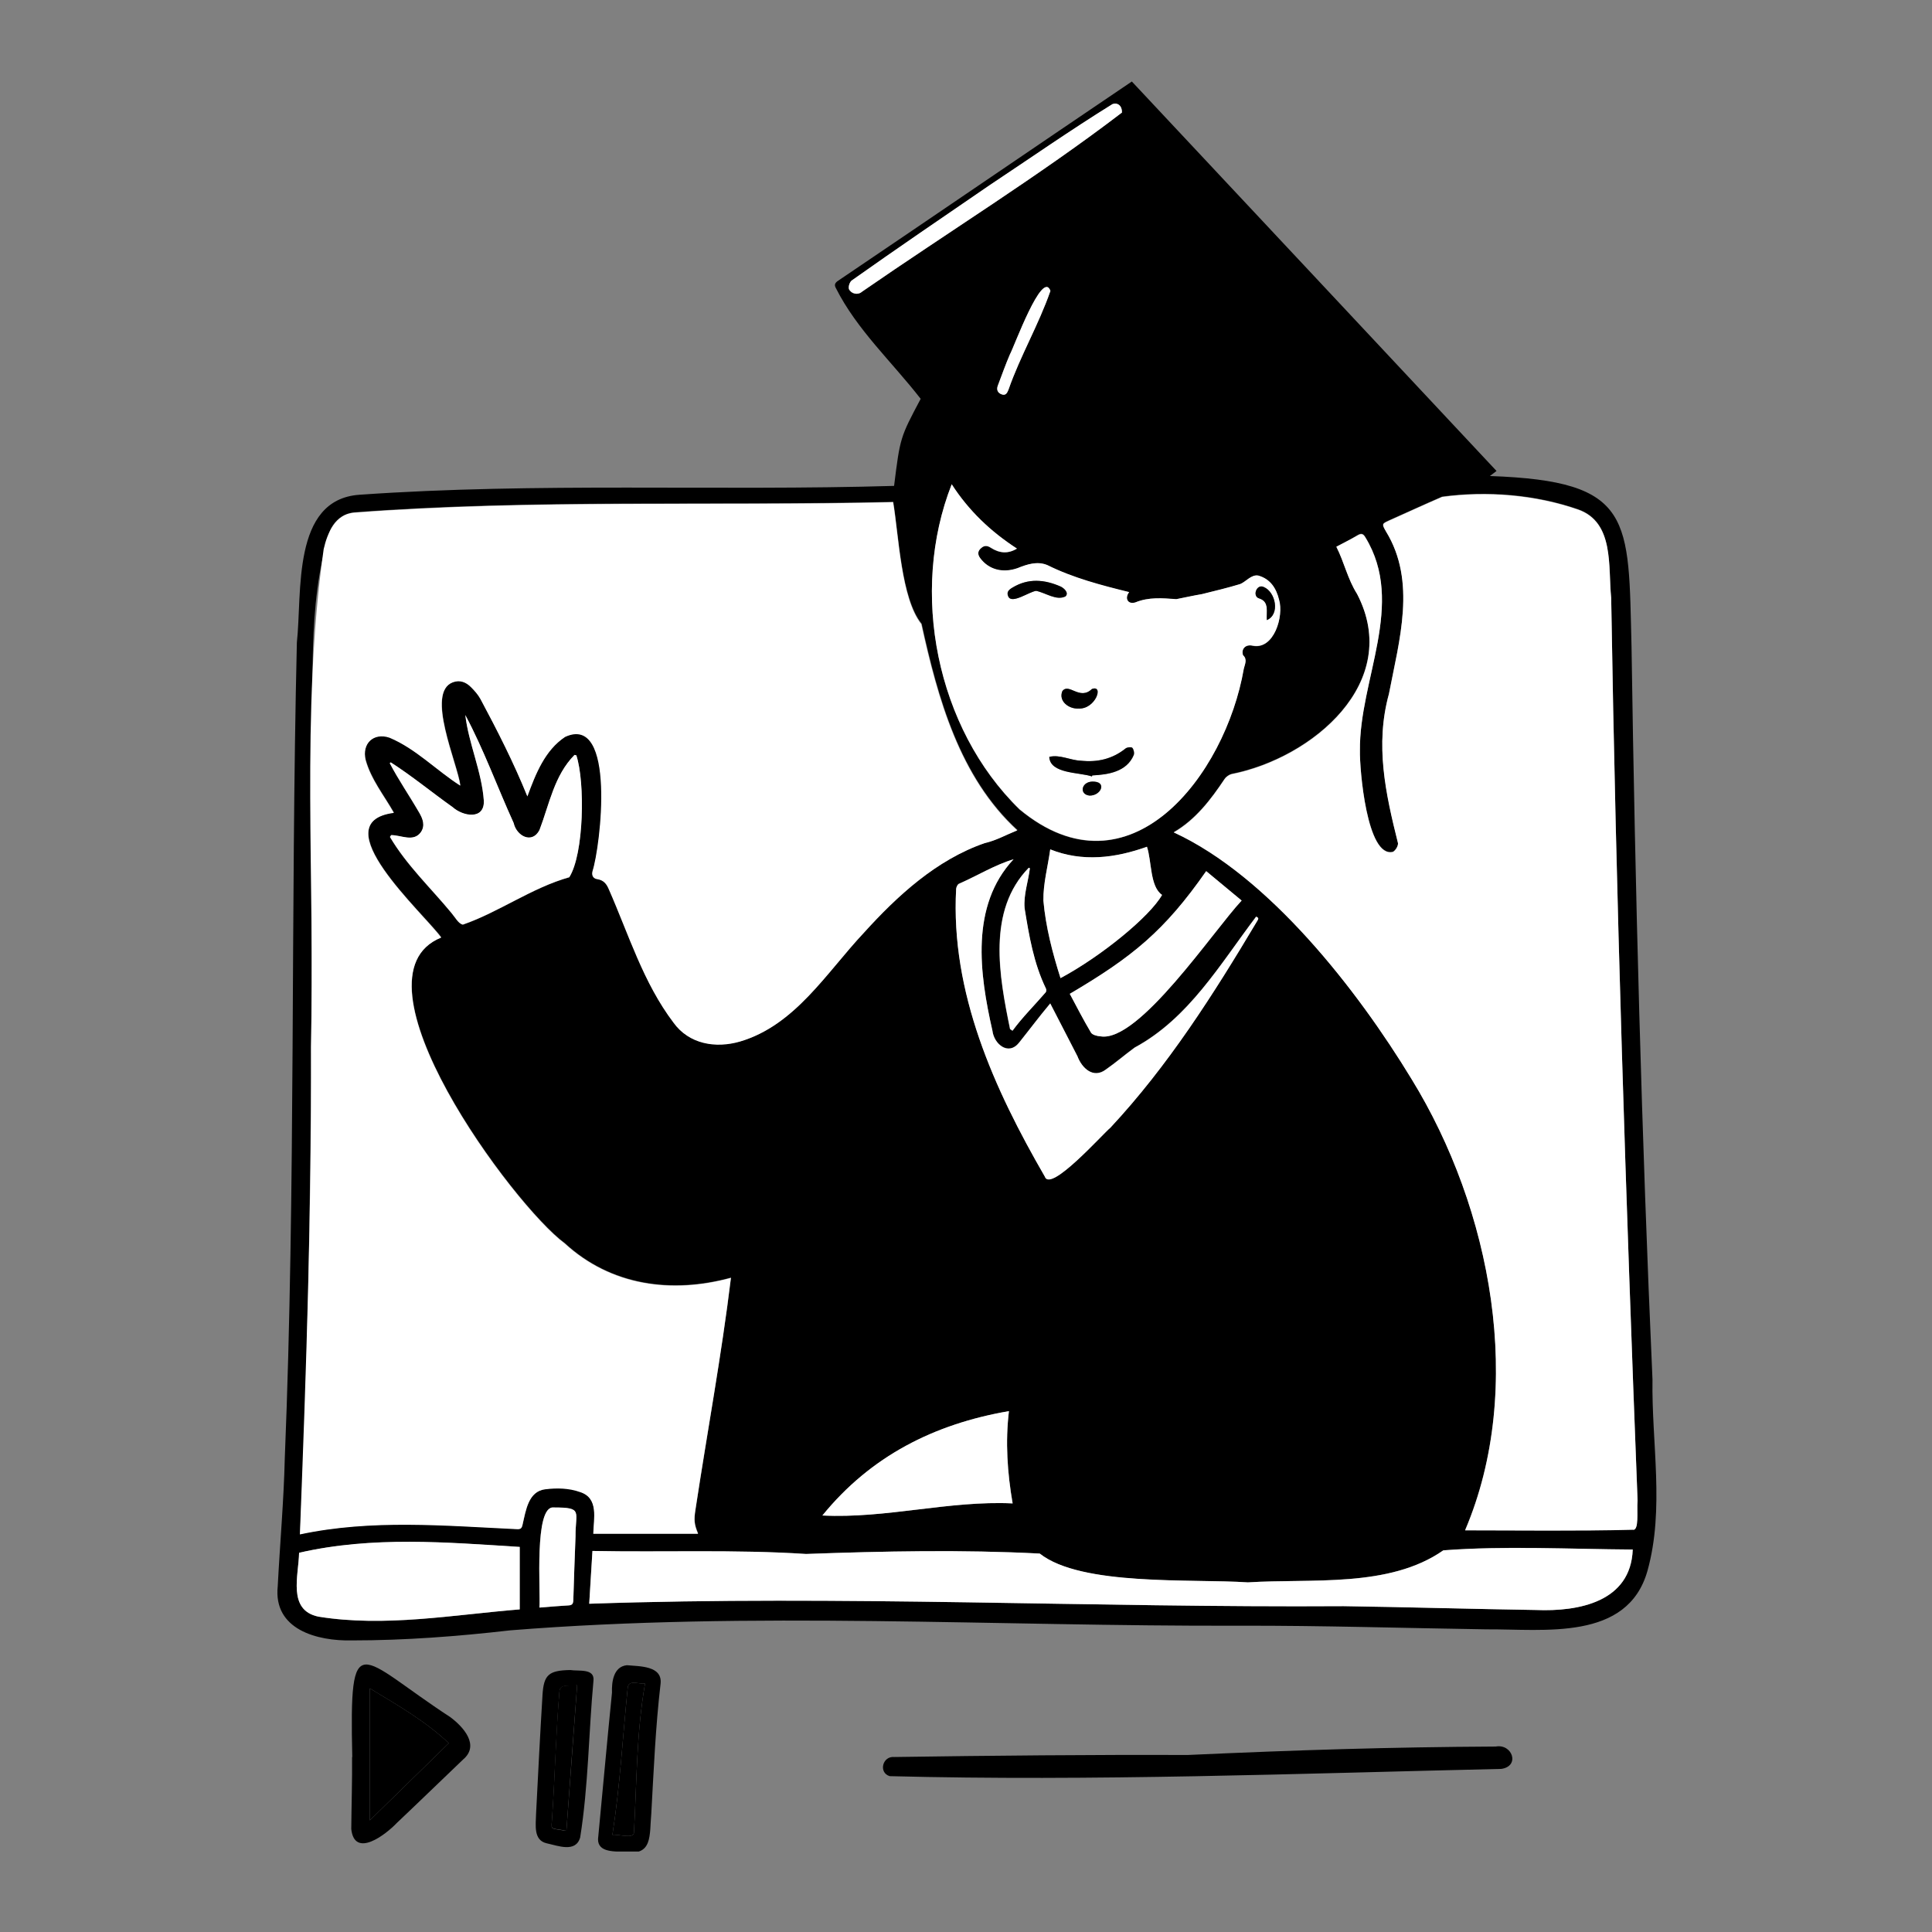 <svg width="960" height="960" viewBox="0 0 960 960" fill="none" xmlns="http://www.w3.org/2000/svg">
<rect x="0" y="0" width="960" height="960" fill="#808080" stroke="none"/>
<g clip-path="url(#clip0_1557_7541)">
<path d="M444.265 241.437C447.269 217.409 447.269 217.409 457.481 198.186C443.364 179.965 425.743 163.846 415.331 143.121C414.43 141.519 414.931 140.518 416.432 139.517C465.19 106.578 513.647 73.439 562.405 40.5C622.776 104.876 683.047 169.352 743.618 234.028C742.417 234.929 741.616 235.53 740.315 236.531C811.899 239.034 809.096 257.456 810.698 321.431C812.5 442.775 815.703 564.218 821.11 685.461C820.609 716.998 827.217 749.737 818.607 780.573C808.695 815.614 767.146 809.407 738.512 809.607C697.664 809.007 656.916 807.705 616.068 807.805C495.225 808.206 373.582 800.497 253.54 810.108C227.409 813.112 201.179 815.114 174.948 815.114C157.527 815.514 135.701 809.707 138.004 788.182C139.105 766.957 141.008 745.832 141.508 724.607C147.015 589.548 144.311 454.388 147.515 319.229C150.218 294.7 144.812 248.245 178.552 245.842C267.056 239.635 355.761 244.04 444.265 241.437ZM262.05 395.719C266.155 384.606 270.761 372.792 280.973 365.984C306.403 354.17 298.694 420.548 294.589 432.763C293.988 435.266 295.39 436.467 296.992 436.667C300.195 437.168 301.597 439.07 302.698 441.673C312.61 464.1 319.818 488.128 334.836 507.951C342.645 518.764 355.761 520.867 367.875 517.363C395.308 509.253 410.726 483.222 429.348 463.399C446.168 444.877 465.59 427.056 489.519 418.746C495.025 417.545 500.131 414.641 505.638 412.439C476.804 386.008 466.091 346.761 457.982 309.918C447.769 297.303 446.668 266.066 443.865 249.346C354.66 251.449 265.154 247.845 176.049 254.553C170.542 255.153 166.337 258.457 164.035 263.563C151.92 301.408 156.526 342.656 154.724 382.003C154.924 508.752 155.024 635.602 149.117 762.252C184.759 754.643 220.902 757.946 256.944 759.648C258.847 759.749 259.347 759.248 259.748 757.346C261.35 750.538 262.551 740.826 271.061 739.825C276.868 739.024 282.775 739.124 288.381 741.227C297.592 744.23 295.089 754.342 294.889 761.951C312.51 761.951 329.73 761.951 346.951 761.951C344.948 757.246 344.848 755.043 345.649 749.937C351.456 711.592 358.564 673.146 363.27 634.801C333.835 642.811 303.599 638.806 280.672 617.681C255.342 599.159 170.943 485.325 219.3 465.702C210.49 453.587 159.93 408.534 195.772 403.728C190.866 395.118 184.459 387.209 181.756 377.498C179.753 369.388 185.76 363.681 193.67 366.384C206.785 371.991 216.797 382.604 228.811 390.213C227.409 379.2 211.391 343.958 225.107 338.852C228.611 337.55 231.715 338.752 234.117 341.255C235.92 343.057 237.622 344.959 238.823 347.162C247.233 363.381 255.142 378.699 262.05 395.719ZM664.025 271.673C668.029 279.582 669.631 287.592 674.337 295C697.064 338.952 652.01 376.596 611.963 384.506C610.662 384.906 609.16 385.908 608.459 387.009C601.651 397.221 594.042 407.133 583.229 413.44C630.685 435.266 674.537 491.933 701.369 535.985C741.015 600.461 758.136 689.466 728 760.249C755.733 760.349 783.465 760.75 811.198 759.949C814.602 762.051 813.301 746.933 813.701 745.432C807.894 595.955 802.988 446.479 800.586 296.902C798.984 281.384 802.288 259.458 784.166 253.051C762.841 245.642 738.813 243.74 716.587 246.743C707.776 250.548 699.166 254.553 690.356 258.457C686.651 260.159 686.551 260.159 688.654 263.864C703.972 288.793 695.261 318.027 690.155 344.659C683.247 370.089 688.553 394.117 694.661 418.846C694.761 420.248 693.459 422.451 692.158 423.151C679.242 426.455 675.538 382.003 675.738 372.892C675.338 337.55 698.665 299.906 678.442 266.867C677.44 265.165 676.539 264.765 674.737 265.766C671.233 267.968 667.629 269.77 664.025 271.673ZM472.899 240.636C451.874 294.099 465.19 361.779 506.539 402.227C561.203 447.58 608.86 385.207 617.97 332.344C618.471 330.142 619.872 327.739 617.57 325.636C616.569 322.633 618.771 320.03 622.476 320.931C632.988 323.033 637.994 306.213 635.491 298.104C634.089 292.397 631.186 287.792 625.179 286.09C621.675 285.389 618.971 289.193 616.168 290.295C609.861 292.197 603.453 293.699 597.146 295.301C592.941 296.001 588.536 297.003 584.431 297.804C577.523 297.303 570.714 296.602 564.107 299.405C560.302 300.707 558.6 297.303 561.003 294.299C547.087 290.895 533.27 287.291 520.355 280.884C515.349 278.781 510.243 280.483 505.538 282.385C498.129 284.988 491.221 283.186 487.016 277.48C485.514 275.477 485.814 273.775 487.616 272.273C489.218 270.972 490.72 271.172 492.322 272.273C496.427 274.876 500.632 275.377 505.237 272.674C492.222 264.064 481.409 253.752 472.899 240.636ZM811.298 769.961C780.162 769.76 748.024 767.958 717.187 770.361C690.055 789.183 651.61 784.177 620.073 786.28C592.64 784.478 537.375 788.382 516.651 771.963C478.305 769.961 439.059 770.761 400.514 772.163C365.272 769.86 329.73 771.362 294.389 770.661C293.788 779.572 293.287 788.182 292.787 796.892C417.734 792.587 542.681 798.895 667.629 798.094C699.466 798.494 731.304 799.495 763.141 799.996C784.467 800.897 810.497 795.891 811.298 769.961ZM503.635 426.956C494.324 429.759 485.514 435.266 476.503 439.07C475.803 439.371 475.202 440.672 475.102 441.573C472.298 493.134 493.924 540.89 519.154 584.542C521.757 592.752 547.988 563.317 551.792 560.213C580.426 529.477 602.953 494.035 624.378 458.093C625.579 456.19 625.479 456.09 624.178 455.389C606.256 479.017 590.738 505.849 563.806 520.466C559.001 523.97 554.395 527.975 549.489 531.379C543.282 536.085 537.575 530.778 535.373 524.771C530.868 516.061 526.462 507.351 521.857 498.54C516.551 504.848 511.545 511.556 506.339 518.063C501.233 524.671 493.824 518.764 493.123 512.056C486.715 483.923 482.01 450.083 503.635 426.956ZM286.379 375.295C286.079 375.295 285.778 375.195 285.478 375.195C275.366 385.407 272.963 399.724 268.057 412.539C264.353 419.647 256.644 415.442 255.242 409.035C247.133 391.214 240.425 372.592 231.214 355.371C232.816 369.388 239.424 383.505 240.425 398.022C240.725 407.633 230.013 405.731 224.907 401.125C214.594 393.817 204.883 385.707 194.17 378.899C193.97 378.999 193.87 379.2 193.67 379.3C198.075 387.71 203.481 395.619 208.287 403.829C210.089 406.932 211.491 410.236 209.088 413.64C205.383 418.646 199.276 414.942 194.37 415.042C194.17 415.342 193.97 415.643 193.77 415.943C201.979 429.959 213.994 441.273 224.306 453.687C226.108 455.79 227.81 459.094 230.013 459.494C247.733 453.387 264.253 441.173 282.875 435.967C290.184 424.353 290.784 388.811 286.379 375.295ZM258.246 799.696C258.246 789.283 258.246 779.171 258.246 768.659C221.903 766.456 185.26 763.253 148.617 771.562C148.416 782.776 142.71 800.096 158.228 803.3C191.267 808.706 225.007 802.399 258.246 799.696ZM501.333 701.179C464.089 707.587 432.652 723.606 408.723 753.041C440.461 754.643 471.598 745.532 503.235 747.034C500.532 731.715 499.43 716.598 501.333 701.179ZM569.914 420.749C554.195 426.455 537.876 428.458 521.857 422.05C520.655 430.76 518.353 438.87 518.453 447.48C519.554 460.696 522.958 473.411 526.963 486.026C547.187 475.213 571.415 455.289 577.422 444.677C571.415 440.572 572.316 427.857 569.914 420.749ZM531.568 493.835C535.173 500.443 538.376 506.85 542.081 513.057C542.782 514.259 545.184 514.86 546.886 514.96C565.909 518.063 602.953 462.498 616.969 447.48C610.862 442.374 605.055 437.568 599.348 432.863C578.624 462.598 562.605 475.513 531.568 493.835ZM557.499 55.918C557.599 52.514 555.296 50.812 552.693 51.813C531.969 64.729 511.845 78.745 491.421 92.261C468.594 107.98 445.667 123.498 423.04 139.517C422.139 140.418 421.438 142.42 421.739 143.622C422.74 145.924 426.044 146.926 428.246 145.023C471.197 115.288 516.25 87.455 557.499 55.918ZM511.745 431.461C511.545 431.361 511.344 431.261 511.144 431.161C490.32 452.486 496.427 485.024 501.833 511.355C502.234 511.656 502.634 511.856 503.035 512.156C508.041 505.348 514.048 499.441 519.554 493.034C519.854 492.633 519.955 491.732 519.654 491.232C513.547 478.617 511.244 464.901 509.042 451.285C508.541 444.677 510.844 438.069 511.745 431.461ZM268.057 798.795C272.963 798.394 277.669 797.994 282.374 797.793C284.277 797.693 284.877 796.992 284.877 795.19C285.178 784.578 285.578 774.065 285.979 763.453C285.878 751.038 289.883 749.036 275.066 749.136C265.254 748.235 268.658 790.785 268.057 798.795ZM521.957 144.523C517.852 133.81 503.836 172.656 501.833 176.06C499.631 181.166 497.728 186.372 495.826 191.578C495.025 193.681 495.826 195.283 497.828 195.983C499.931 196.684 500.532 194.982 501.132 193.581C506.939 176.661 516.05 161.343 521.957 144.523Z" fill="black"/>
<path d="M589.94 872.05C645.406 869.547 690.058 868.145 743.221 867.845C751.431 866.343 755.436 877.557 746.025 878.958C644.705 881.261 543.285 885.165 442.066 882.562C436.359 880.76 438.562 872.45 444.369 873.051C490.723 872.35 545.388 871.85 589.94 872.05Z" fill="black"/>
<path d="M175.044 873.087C173.542 806.709 178.047 823.429 223.801 853.264C230.209 858.069 238.518 867.18 230.109 874.289C219.096 884.801 208.183 895.413 197.17 905.826C191.763 911.532 176.145 923.647 174.543 908.829C174.643 896.915 175.044 885.001 174.943 873.087H175.044ZM183.754 838.947C183.754 860.873 183.754 882.198 183.754 904.524C197.07 891.509 209.885 878.994 223 866.179C211.487 855.266 197.67 847.357 183.754 838.947Z" fill="black"/>
<path d="M310.104 920.139C304.597 919.939 295.987 920.439 297.289 912.43C299.592 888.602 301.694 864.774 304.097 841.046C303.897 835.739 304.798 828.131 311.506 827.43C317.813 828.03 329.327 827.63 328.225 836.741C325.722 858.166 324.821 879.691 323.62 901.217C322.619 911.729 324.621 922.642 310.104 920.139C310.104 920.239 310.104 920.139 310.104 920.139ZM320.516 836.54C317.413 836.941 312.307 834.438 311.906 838.643C309.403 863.072 308.102 887.4 304.297 911.729C307.1 911.229 315.11 914.032 315.01 910.428C316.411 885.598 316.211 861.27 320.516 836.54Z" fill="black"/>
<path d="M283.376 829.828C287.381 830.529 295.591 828.827 294.89 835.134C292.487 861.065 292.387 887.396 288.282 913.026C286.08 920.735 277.269 917.131 271.663 915.93C264.955 914.428 266.256 906.819 266.356 901.513C267.357 881.789 268.359 862.066 269.56 842.343C270.161 832.131 272.664 830.028 283.376 829.828ZM281.474 909.322C283.276 885.394 284.978 861.465 286.78 837.337C283.577 838.238 278.17 836.236 277.97 840.641C276.268 861.365 275.767 882.19 274.366 902.914C273.965 909.522 272.964 908.321 279.972 909.522C280.173 909.522 280.373 909.422 281.474 909.322Z" fill="black"/>
<path d="M262.047 395.715C255.139 378.695 247.33 363.377 238.719 347.358C237.518 345.156 235.816 343.254 234.014 341.451C231.511 338.948 228.507 337.747 225.003 339.049C211.287 344.155 227.306 379.396 228.708 390.409C216.794 382.8 206.682 372.088 193.566 366.581C185.657 363.878 179.65 369.484 181.652 377.694C184.255 387.305 190.763 395.215 195.669 403.925C159.826 408.631 210.386 453.684 219.196 465.898C170.94 485.521 255.139 599.256 280.569 617.877C303.596 639.002 333.732 643.007 363.166 634.998C358.561 673.243 351.352 711.788 345.545 750.133C344.745 755.24 344.845 757.442 346.847 762.148C329.627 762.148 312.406 762.148 294.786 762.148C294.986 754.539 297.589 744.427 288.278 741.423C282.671 739.421 276.764 739.321 270.958 740.022C262.447 741.023 261.246 750.734 259.644 757.542C259.244 759.444 258.743 759.945 256.841 759.845C220.798 758.143 184.656 754.839 149.014 762.448C152.117 681.753 154.921 601.058 154.52 520.262C156.623 437.965 149.314 354.567 160.828 272.87C162.63 264.861 166.634 255.45 175.945 254.749C265.051 248.041 354.556 251.645 443.761 249.543C446.565 266.163 447.666 297.5 457.778 310.114C465.887 346.958 476.7 386.204 505.434 412.635C499.928 414.838 494.822 417.741 489.315 418.943C465.287 427.253 445.864 445.074 429.144 463.595C410.522 483.419 395.104 509.45 367.672 517.559C355.557 521.063 342.342 518.861 334.633 508.148C319.615 488.325 312.406 464.396 302.495 441.87C301.393 439.267 299.992 437.365 296.788 436.864C295.186 436.664 293.784 435.462 294.385 432.959C298.39 420.745 306.299 354.467 280.769 366.181C270.757 372.788 266.152 384.502 262.047 395.715Z" fill="white"/>
<path d="M664.024 271.67C667.628 269.767 671.232 267.965 674.736 265.963C676.539 264.962 677.44 265.362 678.441 267.064C698.665 300.103 675.337 337.748 675.738 373.089C675.537 382.1 679.142 426.552 692.157 423.349C693.459 422.648 694.76 420.445 694.66 419.044C688.453 394.314 683.146 370.186 690.155 344.856C695.261 318.225 703.971 288.99 688.653 264.061C686.55 260.356 686.651 260.356 690.355 258.654C699.065 254.75 707.775 250.745 716.586 246.941C738.712 243.937 762.84 245.839 784.166 253.248C802.287 259.656 798.983 281.682 800.585 297.1C802.988 446.676 807.894 596.152 813.7 745.629C813.2 751.135 814.702 760.647 811.197 760.146C783.565 760.847 755.732 760.446 727.999 760.446C758.135 689.663 741.015 600.658 701.368 536.182C674.636 492.13 630.584 435.463 583.229 413.637C594.041 407.43 601.65 397.418 608.458 387.206C609.159 386.105 610.661 385.003 611.962 384.703C652.01 376.794 697.163 339.149 674.336 295.197C669.53 287.588 668.029 279.579 664.024 271.67Z" fill="white"/>
<path d="M472.896 240.633C481.406 253.848 492.319 264.161 505.334 272.57C500.729 275.374 496.524 274.773 492.419 272.17C490.717 271.069 489.215 270.868 487.713 272.17C485.811 273.672 485.611 275.374 487.113 277.376C491.318 282.983 498.226 284.885 505.634 282.282C510.34 280.38 515.446 278.678 520.452 280.78C533.367 287.188 547.284 290.792 561.1 294.196C558.697 297.2 560.399 300.503 564.204 299.302C570.811 296.599 577.619 297.2 584.527 297.7C588.632 296.899 593.038 295.898 597.243 295.197C603.65 293.595 610.058 292.094 616.265 290.191C619.068 289.09 621.872 285.286 625.276 285.986C631.283 287.688 634.186 292.294 635.588 298.001C637.991 306.21 633.085 322.83 622.572 320.827C618.868 319.926 616.665 322.529 617.667 325.533C619.969 327.635 618.568 330.038 618.067 332.241C608.956 385.103 561.3 447.477 506.636 402.123C465.187 361.776 451.871 294.096 472.896 240.633ZM542.578 385.804C542.678 385.604 542.678 385.504 542.778 385.303C550.788 384.903 559.898 383.501 563.403 375.192C563.803 374.19 563.403 372.388 562.702 371.587C562.201 371.087 560.099 371.287 559.398 371.888C552.79 377.194 545.281 378.796 537.172 377.995C531.865 377.795 526.659 374.791 521.453 376.093C521.854 384.503 536.471 383.601 542.578 385.804ZM514.845 293.595C519.651 294.596 524.957 298.701 529.463 296.399C531.265 294.596 528.862 292.394 527.16 291.593C519.05 287.989 510.941 287.188 503.031 292.094C501.329 293.095 500.028 294.296 501.029 296.499C502.831 300.203 511.241 293.996 514.845 293.595ZM535.87 352.064C544.28 352.565 548.685 340.05 542.578 342.353C536.471 348.36 531.064 339.049 527.861 343.454C525.858 348.46 531.265 352.365 535.87 352.064ZM629.481 308.112C636.088 305.309 633.886 294.096 627.979 291.693C624.375 289.891 621.972 296.499 625.876 297.4C630.882 299.102 629.28 303.907 629.481 308.112ZM541.377 395.315C546.983 395.415 549.987 388.808 543.88 388.407C537.372 387.706 535.77 394.815 541.377 395.315Z" fill="white"/>
<path d="M811.296 769.957C810.295 795.888 784.664 800.894 763.139 799.993C731.301 799.492 699.464 798.591 667.626 798.09C542.679 798.891 417.631 792.584 292.784 796.889C293.285 788.179 293.885 779.568 294.386 770.658C329.728 771.359 365.27 769.857 400.511 772.16C439.057 770.758 478.303 769.957 516.648 771.96C537.273 788.279 592.538 784.374 620.07 786.276C651.607 784.274 690.253 789.18 717.185 770.358C748.021 768.055 780.159 769.757 811.296 769.957Z" fill="white"/>
<path d="M503.637 426.957C482.012 450.084 486.717 483.924 493.125 512.158C493.926 518.865 501.034 524.772 506.341 518.165C511.547 511.657 516.553 504.949 521.859 498.642C526.364 507.452 530.87 516.162 535.375 524.873C537.577 530.779 543.284 536.186 549.491 531.48C554.397 528.076 559.003 524.072 563.808 520.567C590.74 506.05 606.258 479.119 624.18 455.491C625.481 456.192 625.581 456.292 624.38 458.194C602.955 494.136 580.428 529.578 551.794 560.314C547.789 563.618 521.859 592.853 519.156 584.643C493.926 540.992 472.3 493.235 475.104 441.674C475.204 440.773 475.805 439.472 476.505 439.171C485.516 435.167 494.326 429.76 503.637 426.957Z" fill="white"/>
<path d="M286.376 375.293C290.782 388.709 290.181 424.351 282.872 435.865C264.35 441.071 247.731 453.285 230.01 459.392C227.807 458.992 226.105 455.688 224.303 453.586C213.991 441.071 202.077 429.858 193.767 415.841C193.967 415.541 194.168 415.24 194.368 414.94C199.374 414.94 205.381 418.544 209.085 413.538C211.388 410.234 210.086 406.83 208.284 403.727C203.579 395.517 198.072 387.608 193.667 379.198C193.867 379.098 193.967 378.897 194.168 378.797C204.78 385.605 214.592 393.715 224.904 401.024C230.01 405.629 240.722 407.531 240.422 397.92C239.421 383.403 232.813 369.286 231.211 355.27C240.422 372.49 247.13 391.112 255.24 408.933C256.641 415.34 264.35 419.545 268.055 412.437C272.961 399.622 275.363 385.305 285.475 375.093C285.776 375.193 286.076 375.293 286.376 375.293Z" fill="white"/>
<path d="M258.243 799.693C225.003 802.396 191.264 808.603 158.225 803.297C142.706 800.093 148.413 782.873 148.613 771.56C185.256 763.15 221.9 766.353 258.243 768.656C258.243 779.169 258.243 789.381 258.243 799.693Z" fill="white"/>
<path d="M501.333 701.18C499.531 716.598 500.532 731.716 503.136 747.034C471.498 745.532 440.361 754.643 408.624 753.041C432.552 723.606 464.089 707.587 501.333 701.18Z" fill="white"/>
<path d="M569.913 420.746C572.316 427.854 571.315 440.57 577.422 444.674C571.415 455.387 547.186 475.21 526.962 486.023C522.958 473.408 519.654 460.593 518.452 447.478C518.352 438.867 520.655 430.758 521.856 422.048C537.875 428.455 554.195 426.353 569.913 420.746Z" fill="white"/>
<path d="M531.566 493.831C562.703 475.51 578.621 462.594 599.346 432.859C605.053 437.565 610.86 442.371 616.967 447.477C602.95 462.394 565.906 518.06 546.884 514.956C545.182 514.856 542.779 514.255 542.078 513.054C538.374 506.847 535.07 500.439 531.566 493.831Z" fill="white"/>
<path d="M557.502 55.916C516.254 87.454 471.2 115.286 428.35 144.921C426.247 146.824 422.843 145.923 421.842 143.52C421.542 142.318 422.143 140.316 423.144 139.415C445.77 123.396 468.698 107.778 491.524 92.159C511.848 78.643 532.072 64.527 552.797 51.712C555.3 50.81 557.602 52.512 557.502 55.916Z" fill="white"/>
<path d="M511.743 431.464C510.942 438.072 508.539 444.68 509.14 451.288C511.342 464.904 513.645 478.62 519.752 491.235C519.952 491.736 519.952 492.637 519.652 493.037C514.145 499.445 508.138 505.352 503.132 512.16C502.732 511.859 502.332 511.659 501.931 511.359C496.525 485.028 490.417 452.489 511.242 431.164C511.342 431.264 511.542 431.364 511.743 431.464Z" fill="white"/>
<path d="M268.054 798.796C268.654 790.887 265.35 748.136 275.062 749.037C289.879 749.037 285.875 750.94 285.975 763.354C285.574 773.967 285.174 784.479 284.874 795.092C284.773 796.994 284.273 797.595 282.371 797.695C277.665 797.995 272.959 798.396 268.054 798.796Z" fill="white"/>
<path d="M521.953 144.525C516.146 161.345 507.036 176.763 501.129 193.583C500.528 195.085 499.827 196.687 497.825 195.986C495.722 195.285 495.021 193.683 495.822 191.581C497.825 186.375 499.627 181.168 501.829 176.062C503.732 172.758 517.948 133.512 521.953 144.525Z" fill="white"/>
<path d="M183.757 838.941C197.673 847.351 211.49 855.261 223.003 866.174C209.888 878.989 197.073 891.503 183.757 904.519C183.757 882.192 183.757 860.867 183.757 838.941Z" fill="black"/>
<path d="M320.517 836.535C316.212 861.265 316.412 885.593 315.01 910.423C315.111 914.027 307.001 911.224 304.298 911.724C308.102 887.396 309.404 863.067 311.907 838.638C312.307 834.433 317.413 836.936 320.517 836.535Z" fill="black"/>
<path d="M281.471 909.323C280.47 909.423 280.169 909.423 279.969 909.423C273.061 908.222 273.962 909.524 274.362 902.816C275.764 882.091 276.165 861.267 277.967 840.542C278.167 836.137 283.573 838.139 286.777 837.238C284.975 861.567 283.173 885.395 281.471 909.323Z" fill="black"/>
<path d="M542.584 385.805C536.377 383.703 521.759 384.604 521.359 376.094C526.565 374.792 531.771 377.796 537.077 377.996C545.187 378.897 552.696 377.195 559.304 371.889C560.105 371.288 562.107 371.088 562.607 371.588C563.308 372.389 563.709 374.191 563.308 375.193C559.804 383.502 550.693 384.904 542.684 385.305C542.684 385.405 542.684 385.605 542.584 385.805Z" fill="black"/>
<path d="M514.846 293.596C511.242 294.097 502.832 300.304 501.03 296.399C499.929 294.197 501.33 292.995 503.032 291.994C510.942 287.189 519.051 287.889 527.161 291.494C528.863 292.395 531.165 294.597 529.463 296.299C524.858 298.602 519.552 294.497 514.846 293.596Z" fill="black"/>
<path d="M535.872 352.063C531.167 352.364 525.86 348.459 527.863 343.453C531.066 339.048 536.473 348.259 542.58 342.352C548.687 340.149 544.282 352.564 535.872 352.063Z" fill="black"/>
<path d="M629.485 308.12C629.185 303.915 630.787 299.109 625.881 297.407C621.976 296.506 624.379 289.898 627.983 291.7C633.89 294.203 636.193 305.317 629.485 308.12Z" fill="black"/>
<path d="M541.381 395.321C535.875 394.72 537.377 387.712 543.884 388.412C549.891 388.913 546.888 395.421 541.381 395.321Z" fill="black"/>
</g>
<defs>
<clipPath id="clip0_1557_7541">
<rect width="686" height="880" fill="white" transform="translate(137 40)"/>
</clipPath>
</defs>
</svg>
